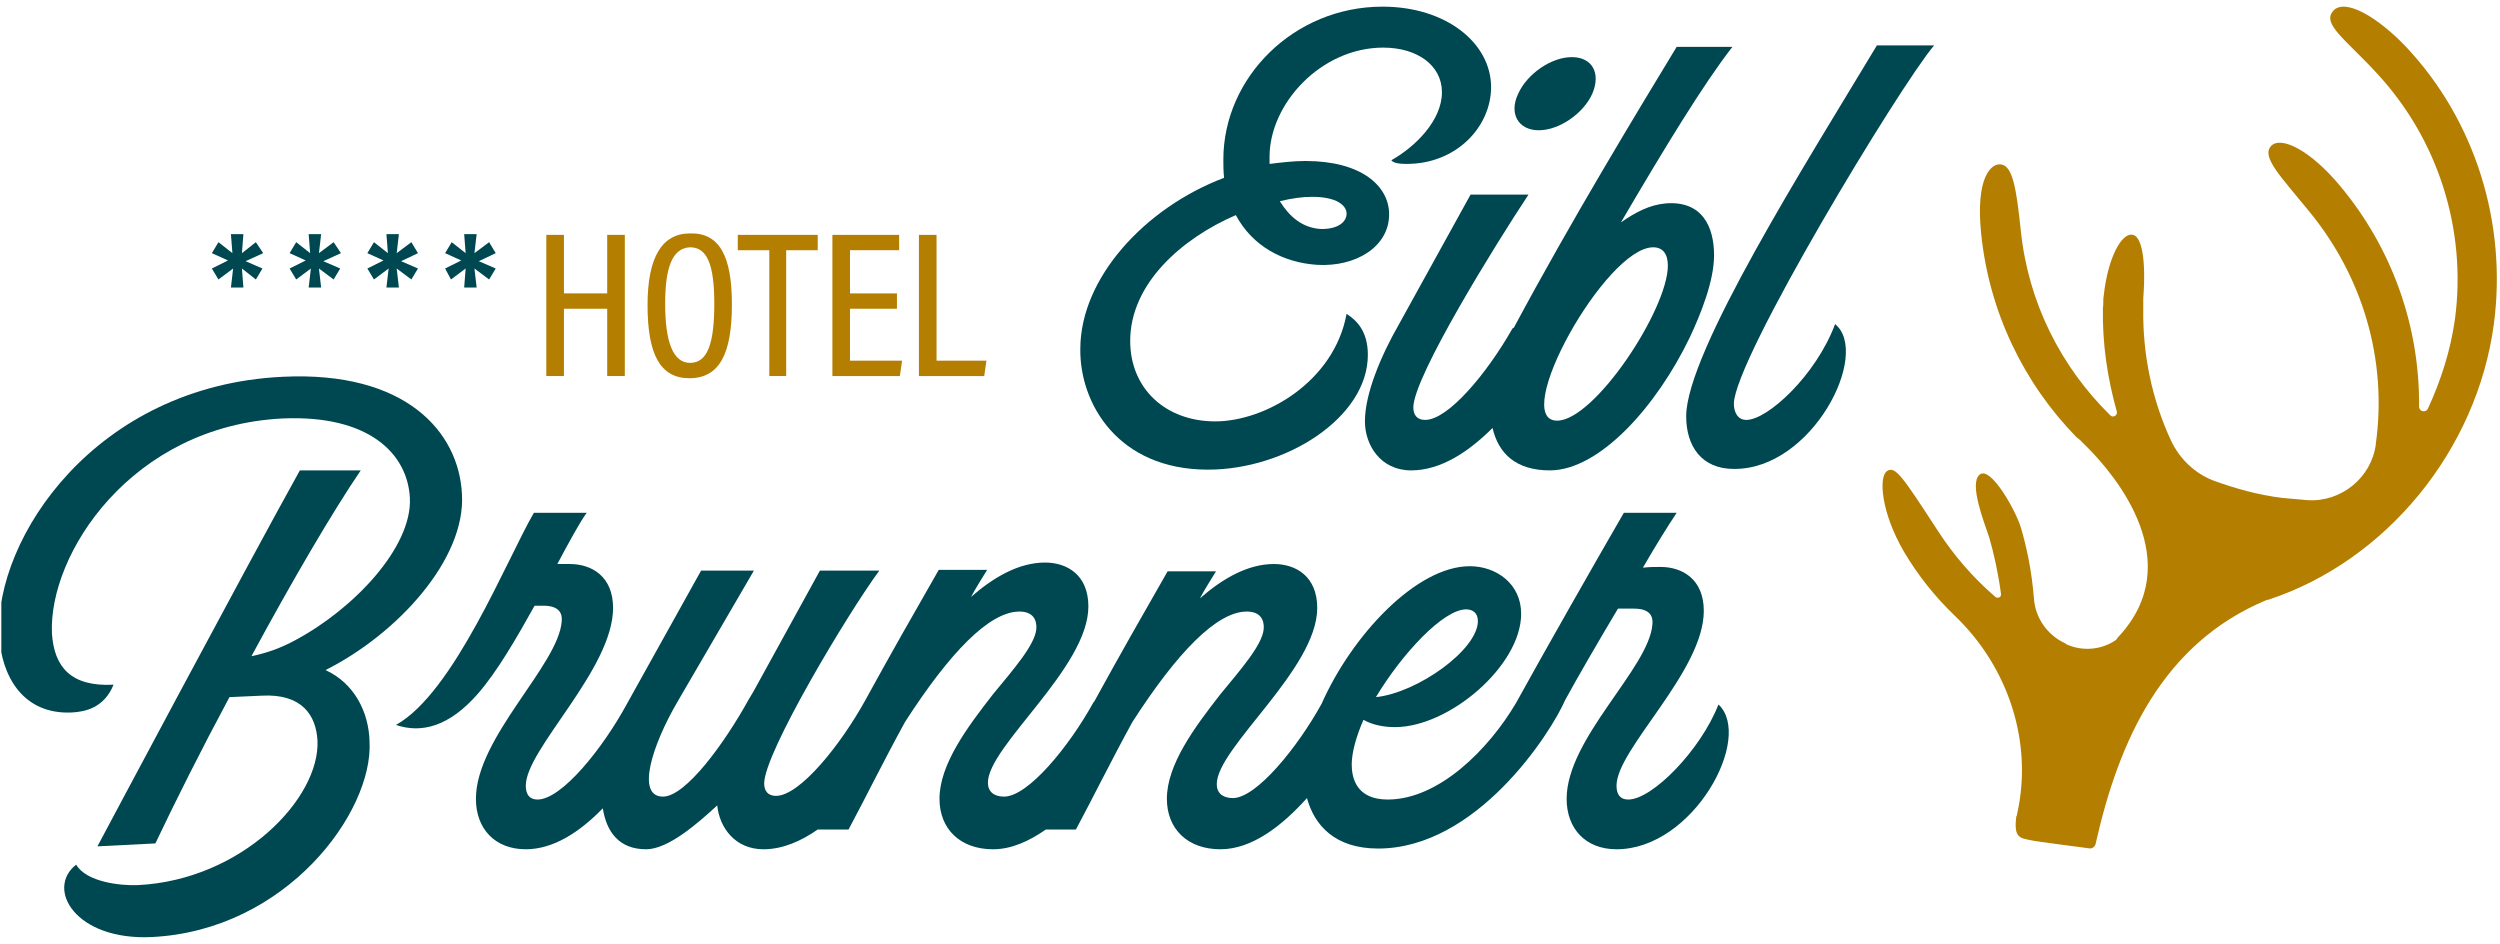 <svg width="331" height="125" viewBox="0 0 331 125" fill="none" xmlns="http://www.w3.org/2000/svg">
<g clip-path="url(#clip0)">
<path d="M43.102 88.717C52.716 83.875 61.651 73.997 61.165 65.475C60.777 57.146 53.687 49.108 37.469 49.883C12.607 51.045 -0.697 71.285 -0.115 84.069C0.177 89.589 3.09 94.625 9.5 94.334C11.248 94.237 13.773 93.753 15.035 90.654C9.403 90.945 7.169 88.33 6.878 83.875C6.392 73.416 17.366 56.372 37.469 55.403C48.832 54.919 53.979 60.052 54.27 65.959C54.562 72.448 46.889 80.582 39.12 84.747C37.178 85.812 35.235 86.49 33.293 86.877C38.732 76.805 44.073 67.702 47.763 62.279H39.703C32.905 74.481 12.899 112.056 12.899 112.056L20.571 111.669C23.193 106.149 26.689 99.176 30.38 92.3L34.653 92.107C39.994 91.816 41.839 94.721 42.033 98.014C42.422 105.665 32.031 116.511 18.24 117.189C16.006 117.286 11.442 116.802 10.082 114.477C6.004 117.673 9.985 124.549 20.085 124.065C37.955 123.193 49.414 107.505 48.929 98.208C48.832 94.237 46.889 90.46 43.102 88.717Z" fill="#004851"/>
<path d="M194.117 80.679C194.894 80.679 195.671 81.067 195.671 82.229C195.671 86.006 187.707 91.719 182.172 92.3C185.668 86.49 191.106 80.679 194.117 80.679ZM215.58 105.859C214.511 105.859 214.026 105.181 214.026 104.019C214.026 99.176 225.583 88.911 225.583 80.873C225.583 76.709 222.766 75.062 219.853 75.062C219.076 75.062 218.396 75.062 217.522 75.159C218.979 72.641 220.63 69.93 221.989 67.896H214.997C211.404 74.094 204.508 86.2 200.721 93.075C197.128 99.176 190.524 105.859 183.726 105.859C179.55 105.859 178.967 102.953 178.967 101.21C178.967 99.661 179.55 97.53 180.521 95.303C181.686 95.981 183.24 96.271 184.697 96.271C191.883 96.271 201.401 88.136 201.401 81.26C201.401 77.29 198.099 74.966 194.603 74.966C187.513 74.966 178.967 84.166 174.985 93.172C171.78 98.983 166.342 105.665 163.234 105.665C161.875 105.665 161.098 104.987 161.098 103.825C161.098 98.983 174.402 88.621 174.402 80.486C174.402 76.322 171.586 74.675 168.673 74.675C165.274 74.675 161.972 76.515 158.864 79.227C159.544 77.968 160.224 76.903 161.001 75.644H154.591C151.095 81.745 148.278 86.684 144.879 92.882L144.782 92.978C141.577 98.789 136.139 105.471 132.934 105.471C131.574 105.471 130.798 104.793 130.798 103.631C130.798 98.789 144.102 88.427 144.102 80.292C144.102 76.128 141.286 74.481 138.373 74.481C134.973 74.481 131.672 76.322 128.564 79.033C129.244 77.774 129.923 76.709 130.7 75.45H124.291C120.795 81.551 117.978 86.49 114.579 92.688C111.374 98.499 105.936 105.374 102.731 105.374C101.663 105.374 101.177 104.696 101.177 103.728C101.177 99.661 112.345 81.067 116.424 75.547H108.558L99.72 91.623L99.138 92.591C95.933 98.402 90.786 105.471 87.775 105.471C84.182 105.471 86.319 98.692 89.718 92.882L99.818 75.547H92.825L83.016 93.172C79.812 99.08 74.373 105.859 71.168 105.859C70.1 105.859 69.615 105.181 69.615 104.019C69.615 99.176 81.171 88.621 81.171 80.486C81.171 76.322 78.355 74.675 75.442 74.675H73.79C75.344 71.77 76.704 69.252 77.675 67.896H70.683C67.09 74.094 60.097 91.719 52.425 95.981C55.824 97.143 59.514 96.174 63.302 91.816C65.827 88.911 68.352 84.553 70.78 80.195H71.945C73.985 80.195 74.47 81.164 74.373 82.229C73.985 88.04 63.011 97.627 63.011 105.762C63.011 109.732 65.536 112.444 69.615 112.444C73.305 112.444 76.801 110.12 79.812 107.021C80.297 110.12 81.948 112.444 85.541 112.444C88.455 112.444 92.34 109.054 94.962 106.633C95.253 109.539 97.293 112.444 101.08 112.444C103.605 112.444 106.033 111.379 108.267 109.829H112.346C114.579 105.665 117.007 100.726 119.823 95.593C125.747 86.393 130.992 80.97 134.973 80.97C136.819 80.97 137.304 82.132 137.207 83.294C137.013 85.425 134.099 88.717 131.477 91.913C128.078 96.271 124.388 101.21 124.388 105.762C124.388 109.732 127.107 112.444 131.477 112.444C133.905 112.444 136.236 111.379 138.47 109.829H142.451C144.685 105.665 147.113 100.726 149.929 95.593C155.853 86.393 161.098 80.97 165.079 80.97C166.925 80.97 167.41 82.132 167.313 83.294C167.119 85.425 164.205 88.717 161.583 91.913C158.184 96.271 154.494 101.21 154.494 105.762C154.494 109.732 157.213 112.444 161.583 112.444C165.759 112.444 169.741 109.345 173.043 105.665C174.014 109.248 176.733 112.347 182.463 112.347C195.477 112.347 205.285 97.143 207.228 92.688C208.976 89.492 211.501 85.134 214.22 80.583H216.357C218.396 80.583 218.882 81.551 218.784 82.616C218.396 88.427 207.422 97.724 207.422 105.762C207.422 109.732 209.947 112.444 214.026 112.444C224.223 112.444 232.186 97.627 227.525 93.269C225.194 99.273 218.784 105.859 215.58 105.859Z" fill="#004851"/>
<path d="M242.966 42.911C240.441 49.69 234.031 55.597 231.215 55.597C230.049 55.597 229.564 54.532 229.564 53.467C229.564 47.656 251.609 11.243 256.076 6.013H248.501C239.178 21.508 223.251 46.688 223.251 55.113C223.251 59.083 225.291 62.086 229.564 62.086C239.955 62.182 247.725 46.784 242.966 42.911Z" fill="#004851"/>
<path d="M203.731 17.247C206.451 17.247 209.655 15.02 210.821 12.405C211.986 9.694 210.821 7.563 208.101 7.563C205.382 7.563 202.177 9.79 201.012 12.405C199.749 15.02 201.012 17.247 203.731 17.247Z" fill="#004851"/>
<path d="M173.723 26.06C177.025 26.06 178.287 27.222 178.287 28.287C178.287 29.353 177.219 30.321 174.985 30.321C172.46 30.224 170.712 28.675 169.45 26.641C171.004 26.254 172.46 26.06 173.723 26.06ZM159.932 62.182C170.227 62.182 181.104 55.306 181.104 46.978C181.104 43.879 179.647 42.426 178.287 41.555C176.636 50.561 167.507 55.791 160.903 55.791C154.3 55.791 149.638 51.433 149.638 45.138C149.638 37.584 156.436 31.58 163.623 28.481C165.856 32.645 169.935 34.776 174.403 35.066C179.55 35.357 183.92 32.645 183.92 28.384C183.92 24.607 180.23 21.315 172.849 21.315C171.295 21.315 169.644 21.508 168.09 21.702V20.734C168.09 13.761 174.888 6.304 183.143 6.304C187.61 6.304 190.912 8.628 190.912 12.211C190.912 15.988 187.319 19.475 184.211 21.218C184.503 21.605 185.28 21.702 186.251 21.702C192.855 21.702 197.419 16.763 197.419 11.534C197.419 5.723 191.495 0.881 183.046 0.881C171.295 0.881 161.972 10.274 161.972 21.121C161.972 21.896 161.972 22.67 162.069 23.542C151.58 27.513 143.034 36.809 143.034 46.203C142.937 53.37 147.987 62.182 159.932 62.182Z" fill="#004851"/>
<path d="M218.882 32.742C220.144 32.742 220.824 33.613 220.824 35.163C220.824 40.973 211.112 55.694 206.159 55.694C199.847 55.694 212.569 32.742 218.882 32.742ZM200.138 43.685C196.933 49.302 191.786 55.597 188.679 55.597C187.61 55.597 187.125 54.919 187.125 53.95C187.125 49.883 198.196 32.064 202.372 25.769H194.7L185.182 43.007C182.852 47.075 180.715 52.11 180.715 55.79C180.715 58.889 182.755 62.279 186.833 62.279C190.815 62.279 194.506 59.761 197.613 56.662C198.39 60.051 200.721 62.279 205.188 62.279C211.792 62.279 219.367 53.757 223.737 44.653C225.194 41.554 226.942 37.197 226.942 33.807C226.942 30.03 225.388 26.544 220.533 26.931C218.396 27.125 216.551 28.093 214.608 29.449C220.338 19.668 225.583 11.049 229.37 6.207H221.989C216.939 14.535 208.102 29.062 200.43 43.395C200.332 43.395 200.235 43.491 200.138 43.685Z" fill="#004851"/>
<path d="M72.334 31.096H74.665V38.843H80.394V31.096H82.725V49.787H80.394V40.877H74.665V49.787H72.334V31.096Z" fill="#B47E00"/>
<path d="M88.067 40.199C88.067 45.332 89.135 48.044 91.369 48.044C93.699 48.044 94.573 45.429 94.573 40.199C94.573 34.97 93.602 32.742 91.369 32.742C89.038 32.839 88.067 35.357 88.067 40.199ZM96.904 40.296C96.904 46.688 95.35 50.077 91.271 50.077C87.387 50.077 85.736 46.882 85.736 40.393C85.736 34.001 87.678 30.902 91.369 30.902C95.253 30.806 96.904 33.905 96.904 40.296Z" fill="#B47E00"/>
<path d="M101.857 33.13H97.681V31.096H108.266V33.13H104.091V49.787H101.857V33.13Z" fill="#B47E00"/>
<path d="M118.755 40.877H112.54V47.753H119.435L119.143 49.787H110.209V31.096H119.046V33.13H112.54V38.843H118.755V40.877Z" fill="#B47E00"/>
<path d="M121.668 31.096H123.999V47.753H130.603L130.312 49.787H121.668V31.096Z" fill="#B47E00"/>
<path d="M318.537 6.177C314.846 2.303 310.476 -0.312 308.922 1.432C307.369 3.175 310.573 5.208 314.749 9.76C322.81 18.476 326.597 30.388 325.044 42.203C324.461 46.367 323.198 50.337 321.45 54.114C321.159 54.695 320.285 54.502 320.285 53.824C320.382 43.171 316.692 32.809 309.796 24.577C306.009 20.026 302.027 17.895 300.668 19.348C299.405 20.8 301.93 23.318 305.718 27.967C312.807 36.586 316.109 47.626 314.555 58.763C314.555 58.763 314.555 58.763 314.555 58.859C313.972 63.217 309.991 66.51 305.523 66.22C304.455 66.123 303.29 66.026 302.221 65.929C299.017 65.542 295.909 64.67 292.995 63.605C290.568 62.636 288.625 60.796 287.46 58.375C284.935 52.952 283.672 46.948 283.769 40.847C283.769 40.362 283.769 39.975 283.769 39.491C284.158 34.358 283.575 31.066 282.216 31.066C280.953 30.969 279.108 33.874 278.525 39.2C278.428 39.685 278.525 40.266 278.428 40.75C278.331 45.398 279.011 50.047 280.273 54.502C280.37 54.986 279.788 55.373 279.399 54.986C272.892 48.594 268.522 40.072 267.551 30.485C266.968 24.964 266.483 21.962 264.929 21.769C263.666 21.575 261.53 23.415 262.307 30.969C263.375 41.331 267.94 50.725 274.932 57.891L274.835 57.794C274.835 57.794 275.029 57.988 275.417 58.278C275.709 58.569 276 58.859 276.292 59.15C280.176 63.024 289.693 74.451 280.467 84.329C280.273 84.523 280.273 84.62 280.176 84.717C278.234 86.072 275.709 86.266 273.572 85.298L273.475 85.201C271.144 84.135 269.493 81.908 269.299 79.293C269.008 75.613 268.328 72.418 267.551 69.803C266.871 67.575 263.569 61.668 262.113 62.83C260.656 63.992 262.695 69.125 263.375 71.159C263.958 73.192 264.541 75.71 264.929 78.615C265.026 79.1 264.443 79.293 264.152 79.003C261.239 76.485 258.714 73.58 256.577 70.287C251.915 63.121 250.944 61.668 249.876 62.346C248.711 63.024 249.002 67.769 252.11 73.095C253.955 76.194 256.189 79.003 258.811 81.521C265.9 88.3 269.202 98.275 267.066 107.765C267.066 107.862 267.066 107.959 266.968 108.056C266.58 110.961 267.454 110.961 268.911 111.252C269.105 111.348 276.583 112.317 276.583 112.317C276.971 112.414 277.36 112.123 277.457 111.736C280.565 97.887 286.392 85.201 299.988 79.487C300.085 79.487 300.182 79.39 300.376 79.39C315.915 74.257 327.957 59.634 330.191 42.88C331.939 29.613 327.763 15.958 318.537 6.177Z" fill="#B47E00"/>
<path d="M32.225 30.999L32.031 33.517L33.876 32.064L34.847 33.517L32.517 34.582L34.75 35.55L33.876 37.003L32.031 35.55L32.225 38.068H30.574L30.866 35.55L28.923 37.003L28.049 35.55L30.186 34.485L28.049 33.517L28.923 32.064L30.769 33.517L30.574 30.999H32.225Z" fill="#004851"/>
<path d="M42.519 30.999L42.228 33.517L44.17 32.064L45.141 33.517L42.81 34.582L45.044 35.55L44.17 37.003L42.228 35.55L42.519 38.068H40.868L41.16 35.55L39.217 37.003L38.343 35.55L40.48 34.485L38.343 33.517L39.217 32.064L41.062 33.517L40.868 30.999H42.519Z" fill="#004851"/>
<path d="M52.814 30.999L52.522 33.517L54.465 32.064L55.339 33.517L53.105 34.582L55.339 35.55L54.465 37.003L52.522 35.55L52.814 38.068H51.163L51.454 35.55L49.512 37.003L48.638 35.55L50.774 34.485L48.638 33.517L49.512 32.064L51.357 33.517L51.163 30.999H52.814Z" fill="#004851"/>
<path d="M63.108 30.999L62.816 33.517L64.759 32.064L65.633 33.517L63.399 34.582L65.633 35.55L64.759 37.003L62.816 35.55L63.108 38.068H61.457L61.651 35.55L59.709 37.003L58.932 35.55L61.068 34.485L58.932 33.517L59.806 32.064L61.651 33.517L61.457 30.999H63.108Z" fill="#004851"/>
</g>
<defs>
<clipPath id="clip0">
<rect width="330.561" height="123.446" fill="white" transform="translate(0.176 0.777)"/>
</clipPath>
</defs>
</svg>
